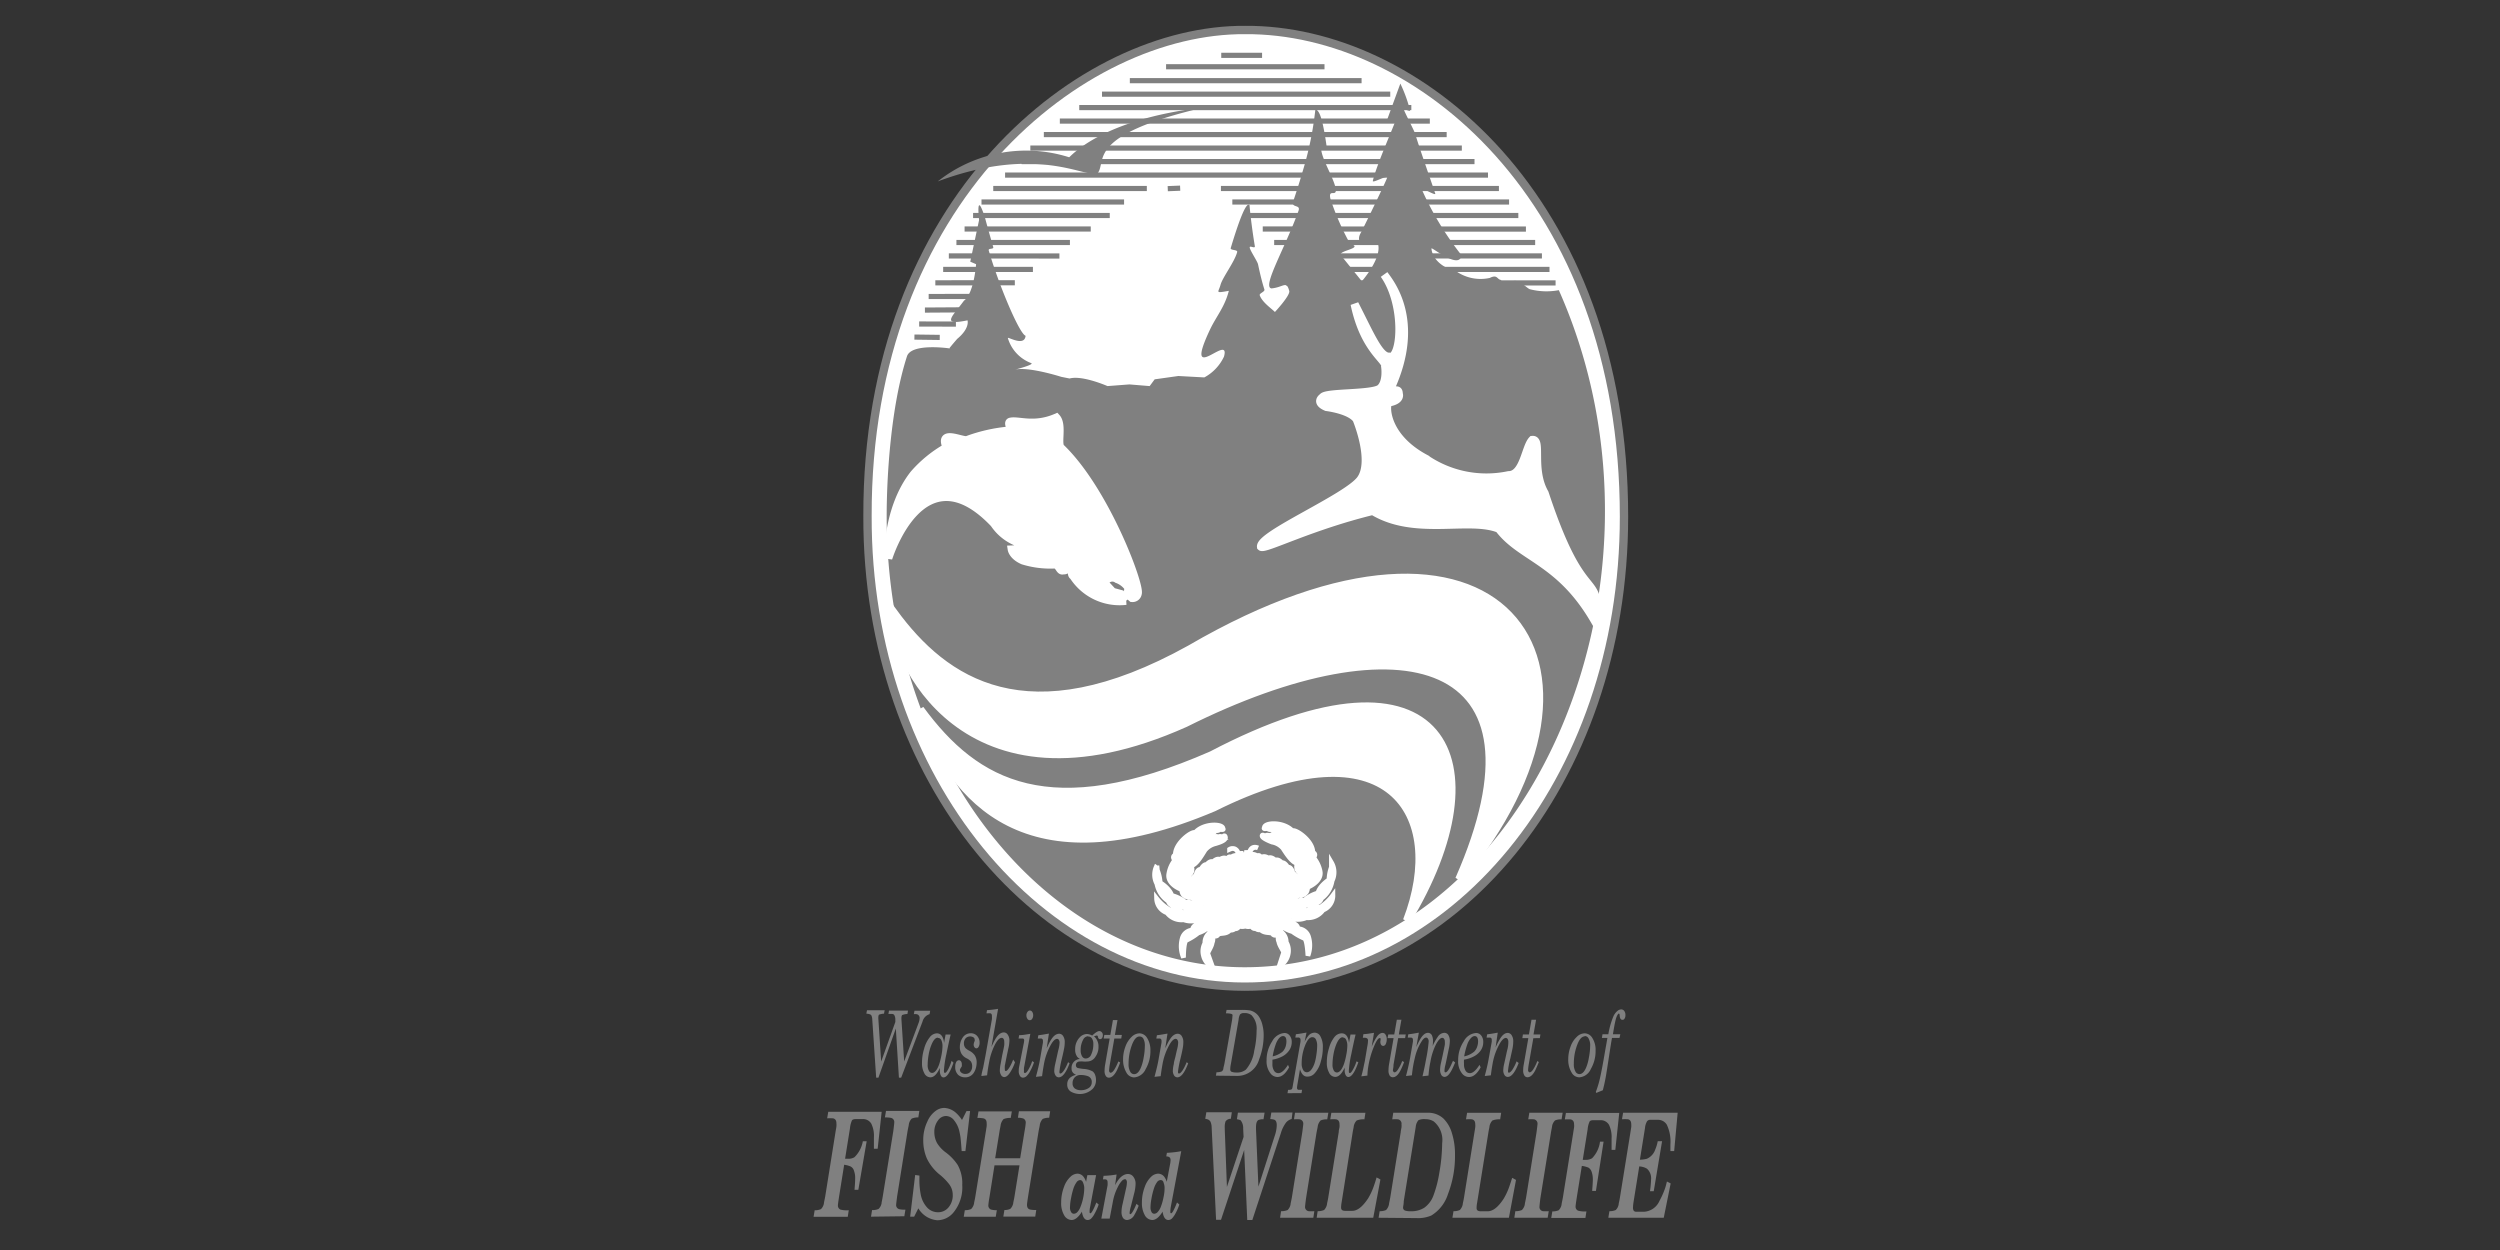 <svg xmlns="http://www.w3.org/2000/svg" viewBox="0 0 300 150"><rect x="0" y="0" width="300" height="150" fill="#333333" stroke="none"/><defs><style>.cls-1,.cls-3{fill:none;}.cls-2,.cls-5,.cls-6{fill:#fff;}.cls-2,.cls-3{stroke:gray;}.cls-2,.cls-3,.cls-5{stroke-miterlimit:3.86;}.cls-2,.cls-4,.cls-5,.cls-6{fill-rule:evenodd;}.cls-3{stroke-width:0.62px;}.cls-4{fill:gray;}.cls-5,.cls-6{stroke:#fff;}.cls-5{stroke-width:0.97px;}.cls-6{stroke-miterlimit:3.86;stroke-width:0.57px;}</style></defs><g id="Layer_2" data-name="Layer 2"><g id="Layer_1-2" data-name="Layer 1"><rect class="cls-1" width="300" height="150"/><path class="cls-2" d="M104.1,61.93C104,23.84,129.91,3.46,149.42,3.6,170,3.46,194.88,23.73,194.88,62c0,32-20.68,56.4-45.54,56.4C125,118.36,104,93.63,104.1,61.93Z"/><line class="cls-3" x1="129.51" y1="12.91" x2="169.36" y2="12.91"/><line class="cls-3" x1="127.18" y1="14.53" x2="171.58" y2="14.53"/><line class="cls-3" x1="125.26" y1="16.15" x2="173.6" y2="16.15"/><line class="cls-3" x1="123.64" y1="17.77" x2="175.42" y2="17.77"/><line class="cls-3" x1="122.59" y1="19.39" x2="176.94" y2="19.39"/><line class="cls-3" x1="120.61" y1="21.01" x2="178.56" y2="21.01"/><line class="cls-3" x1="119.19" y1="22.62" x2="137.62" y2="22.62"/><line class="cls-3" x1="116.77" y1="25.86" x2="133.17" y2="25.86"/><line class="cls-3" x1="115.75" y1="27.48" x2="130.89" y2="27.48"/><line class="cls-3" x1="114.77" y1="29.1" x2="128.39" y2="29.1"/><line class="cls-3" x1="152.9" y1="29.1" x2="184.22" y2="29.1"/><line class="cls-3" x1="113.86" y1="30.71" x2="127.13" y2="30.72"/><line class="cls-3" x1="154.04" y1="30.71" x2="185.03" y2="30.71"/><line class="cls-3" x1="153.63" y1="32.33" x2="185.94" y2="32.33"/><line class="cls-3" x1="113.18" y1="32.33" x2="123.95" y2="32.33"/><line class="cls-3" x1="111.44" y1="35.58" x2="120.3" y2="35.57"/><line class="cls-3" x1="110.99" y1="37.21" x2="120.28" y2="37.15"/><line class="cls-3" x1="110.3" y1="38.88" x2="114.71" y2="38.89"/><line class="cls-3" x1="109.73" y1="40.45" x2="112.77" y2="40.49"/><line class="cls-3" x1="117.78" y1="24.24" x2="134.89" y2="24.24"/><line class="cls-3" x1="112.24" y1="33.94" x2="121.78" y2="33.93"/><line class="cls-3" x1="151.53" y1="27.48" x2="183.11" y2="27.49"/><line class="cls-3" x1="146.51" y1="22.62" x2="179.87" y2="22.62"/><line class="cls-3" x1="147.88" y1="24.24" x2="181.09" y2="24.24"/><line class="cls-3" x1="149.71" y1="25.86" x2="182.2" y2="25.86"/><line class="cls-3" x1="154.36" y1="33.95" x2="186.67" y2="33.95"/><line class="cls-3" x1="132.24" y1="11.3" x2="166.83" y2="11.3"/><line class="cls-3" x1="135.58" y1="9.68" x2="163.39" y2="9.68"/><line class="cls-3" x1="139.93" y1="8.01" x2="158.94" y2="8.01"/><line class="cls-3" x1="146.55" y1="6.64" x2="151.45" y2="6.64"/><line class="cls-3" x1="140.13" y1="22.64" x2="141.62" y2="22.58"/><path class="cls-4" d="M132.9,46.33l2.63-.2,2.43.2.6-.81,2.84-.4,3.12.17a5.47,5.47,0,0,0,2.36-2.5c.83-3-5,3.81-1.68-3.24.77-1.62,1.77-2.71,2.26-4.65-1.72.3-1.25.21-1-.71s1.68-2.74,2-3.94c.09-.32-.87-.18-.77-.49.9-3,1.84-5.62,2.25-5.15.12,1.34.34,3.12.64,4.93.06.37-.68-.17-.61.2s.95,1.67,1,2c.23,1.09.48,2.13.76,3,.08.28-.65.45-.56.7.3.85,1.46,1.62,1.82,2,0,0,1.87-2,1.72-2.53-.34-1.28-.67-.44-2.13-.3-1.17-.16,1.64-4.85,3.24-9.31.3-.83-.93-.27-.62-1.18.4-1.18.79-2.41,1.15-3.66a39.66,39.66,0,0,0,1.49-7.29c.58-.08,1,1.87,1.36,4.44.13.86-.79-.54-.65.41.19,1.29,1.48,3.33,1.72,4.55s-.94-.06-.61,1.32A31.53,31.53,0,0,0,162,29.24c1.91.6-1.89.83-1,1.51l2.42,3s2.5-2.84,1.92-4.55c-3.07.64-2.12-1.12-2.12-1.12.41-.73,3.15-6.41,3.24-6.77s-1.8.73-1.72.4c.44-1.94,2.68-6.92,2.73-7.28l-1-.1,1.57-4.3a16.79,16.79,0,0,1,1.16,3.19c.08.27-.8-.29-.71,0s1.23,2.5,1.32,2.8c.6,2,1.72,5.1,2.42,7.21.11.34-1.73-.83-1.62-.51a36.75,36.75,0,0,0,4.76,7.89c-.17,1.84-3.58-1-3.59-.8s.16,2,3,2.77a5.11,5.11,0,0,0,4,.77c.9-.45.85.15,1.29.23.62.73.89.16,1.33.24.81-.52,1.82.83,2.23.9a8,8,0,0,0,3.43.1c16,36-4.55,81.21-37.66,81.25-23.74,0-43-24.22-43-54.11,0-4.66.48-13.1,2.42-19.15.46-1.7,5.13-1,5.13-1s-.46.45.91-1.14c1.57-1.3,1.24-2.23,1.24-2.23-3.24.67-1.83-.44-.43-2.35,1.23-.92,1.46-4.39,1.46-4.39l-.7-.3,1.06-5s-.43-3.76.7-.31c0,0,.4,1.52,1,3.56.08.31-.63.09-.54.41,1.18,4.07,3.67,10,4.42,10.23-.12,1.35-2.13.09-2.13.27a4.6,4.6,0,0,0,2.77,3c.58.16-1.92.8-1.92.8,1.62-.4,5.56.86,5.56.86l1,.2C129.87,45,132.9,46.33,132.9,46.33Z"/><path class="cls-5" d="M175.1,105.54c11.93-27.11-7-31.7-32.89-18.76-26.7,11.94-35.25-8.24-35-13.3,6.07,8.3,16,15.32,35.64,4.4C180,56.24,196.74,79.44,175.1,105.54Z"/><path class="cls-5" d="M168.83,110.49c4.95-12.84-2.15-24.11-23.19-13.6-22.45,9.51-31.19-.85-35.23-11.77,6.67,9.1,15.61,14,35,5.5C173.56,75.86,180.36,91.48,168.83,110.49Z"/><path class="cls-5" d="M135.84,71.76c-.75-.62-.38-1.16-.38-1.16a2.79,2.79,0,0,0-1.4-1.11,1,1,0,0,0-1-.09l-.54-.62c-.81-.46-.62.37-.62.37l.88,1.07.74.8,1,.27.6.81a6.6,6.6,0,0,1-6.33-3c-.39-.1,0-1.74,0-1.74s-.69,1.21-1.17,1.07c-.5.21-.46-.71-1.12-.69a11.1,11.1,0,0,1-3.73-.48c-1.24-.53-1.36-1.32-1.36-1.32a13,13,0,0,0,2.15-.25c.9-.29-2.34,0-4.26-2.86C110.65,53.72,106.59,67,106.59,67s-.19-5.91,3.06-10.08a15,15,0,0,1,3.95-3.23c-1-2.25,1.91-.67,2.47-.89a19.42,19.42,0,0,1,5-1.13c.47-.07-.3-1,.22-1.07.93-.2,2.82.66,5.47-.49.82.89,0,3.29.59,3.67,5.31,5.15,9.51,16.44,9.18,17.44A.63.63,0,0,1,135.84,71.76Z"/><path class="cls-5" d="M151.32,65.61c-.2-1.42,10.3-5.86,11.94-8.06s-.47-7.24-.47-7.24c-.81-1.14-3.61-1.47-3.61-1.47-1.38-.58-.46-1.17-.46-1.17.36-.62,6.06-.31,6.92-1.08s.58-2.6.58-2.6c.24-.77-2.5-1.9-3.67-7.5,1.93,3.78,3,6.37,4.14,6.31,1.5.5,2-6.19-.6-9.86.73,1,4.51,5.55.76,13.72.33.54,1-.22,1,.6,0,0,.36.78-1.25,1.05-.37.34-.43,4.1,4.44,6.71a12.93,12.93,0,0,0,10,2c1.81,0,2-3.36,2.84-4.23,1.2-.12-.18,3.49,1.48,6.39,4,12.11,5.87,10,6.28,13.27l-.3,2c-4.16-7.17-8.8-7.47-11.47-11-3.6-1.45-10.09.94-15.14-2.14C157.12,63.18,151.74,66,151.32,65.61Z"/><path class="cls-6" d="M149.21,102.59H149l-.08-.42-.06.42-.21.08s-.13-1.19-1.1-.75a.67.67,0,0,1,1,.75,1,1,0,0,0-.8.19c-.42-.17-.45.28-.45.28-.36-.41-.91,0-.91,0-.38-.2-.83.29-.83.29-.35-.2-.76.33-.76.33-.35-.1-.69.57-.69.57-.49-.09-.61.81-.61.81-.28-.16-.51.89-.51.89l-.29-.7c-.08-.45.3-.49.33-.88a.77.77,0,0,0-.11-.55c.59-.12,1.13-1,1.67-1.88a2.33,2.33,0,0,1,1.28-.79c.21-.07,1.25-.34,1.18-.75s-.35,0-.35,0a.41.41,0,0,0-.56,0c-.08-.24-.49,0-.49,0a.63.63,0,0,0-.66.11c-.21-.13-.42.15-.42.15v-.35c.21.24.41-.22.41-.22.11.18.41-.25.41-.25.32.14.49-.32.49-.32.21.2.52-.08.52-.08.56.1.35-.08.35-.08.06-.59-2.28-.72-3.34.48-.32-.24-2.39,1.23-2.37,2.66-.48.25-.05.63-.05.63a3.57,3.57,0,0,0-.74,1.72c-.16,1.23,1.56,1.82,1.56,1.82s0,.6.37.73c.1.17.66.2.66.2l.42.13c.15.31,1.14.82,1.14.82a9.88,9.88,0,0,0-1.58-.32c-.21-.1-.21-.1-.52,0a4.27,4.27,0,0,0-1.69-.85s-.16-.76-1.39-1.54a4.73,4.73,0,0,0-.34-1.5l-.05-.55a2.29,2.29,0,0,0,0,2.19,3.2,3.2,0,0,0,1.36,2.07s.12.84,1.93.74c.22.45.81.23.81.23a5.66,5.66,0,0,0,2.83.23l.42.27a13.38,13.38,0,0,0-2.16.18,4.62,4.62,0,0,0-1.78-.15,4.49,4.49,0,0,0-1.89-.45,5.67,5.67,0,0,1-1.56-1.37,1.87,1.87,0,0,0,1.25,1.72,2.17,2.17,0,0,0,2,.84,2.53,2.53,0,0,0,1.75,0c.25.45,2.47-.11,2.47-.11l.32-.08.35,0,.77.13a.33.33,0,0,1-.25.21,18.86,18.86,0,0,0-2.43.29c-2.06-.14-1.91.8-1.91.8a1.34,1.34,0,0,0-1.24,1,3.52,3.52,0,0,0,.15,2.3s0-1.78.31-2.06a7,7,0,0,0,1.45-.9,3.14,3.14,0,0,0,1.11-.58c-.07.39,1-.22,1.74-.17a1.56,1.56,0,0,0-.76.33s-.25,0-.28.18a1.47,1.47,0,0,0-1,1.48,2,2,0,0,0-.18,1.47,2,2,0,0,0,1.1,1.38l-.55-1.53c-.18-.1.44-.84.5-1.4.17-.35,0-.59.23-.84a.31.31,0,0,0,.45-.08c.21-.32,1,0,1.46-.59a.6.6,0,0,0,.59-.18c.28.13.52-.29.52-.29a1.15,1.15,0,0,0,.73,0,1,1,0,0,0,.71,0s.25.41.53.27a.6.6,0,0,0,.59.16c.5.52,1.26.23,1.48.54a.31.31,0,0,0,.45.06c.29.24.08.49.26.83.08.56.72,1.28.55,1.39l-.5,1.54a2,2,0,0,0,1.06-1.41,2,2,0,0,0-.23-1.46,1.48,1.48,0,0,0-1.08-1.45c0-.21-.28-.17-.28-.17a1.55,1.55,0,0,0-.77-.3c.76-.08,1.82.49,1.74.11a3.24,3.24,0,0,0,1.13.54,7.08,7.08,0,0,0,1.48.84c.32.28.39,2.06.39,2.06a3.52,3.52,0,0,0,.06-2.31,1.34,1.34,0,0,0-1.27-.92s.12-.94-1.93-.73a17.7,17.7,0,0,0-2.45-.2.27.27,0,0,1-.25-.21l.77-.15.35,0,.31.06s2.24.48,2.48,0a2.53,2.53,0,0,0,1.74-.1,2.2,2.2,0,0,0,2-.91,1.88,1.88,0,0,0,1.19-1.77,5.81,5.81,0,0,1-1.51,1.43,4.5,4.5,0,0,0-1.88.52,4.55,4.55,0,0,0-1.78.2,13.83,13.83,0,0,0-2.16-.1l.41-.28a5.59,5.59,0,0,0,2.82-.33s.6.2.8-.26c1.82,0,1.91-.8,1.91-.8a3.28,3.28,0,0,0,1.29-2.12,2.32,2.32,0,0,0-.08-2.2l0,.56a4.65,4.65,0,0,0-.29,1.51c-1.21.82-1.33,1.59-1.33,1.59a4.19,4.19,0,0,0-1.66.9c-.32-.1-.32-.1-.53,0a10.41,10.41,0,0,0-1.56.38s1-.54,1.1-.86l.42-.14s.56,0,.66-.23c.34-.14.33-.73.33-.73s1.7-.66,1.51-1.88a3.7,3.7,0,0,0-.8-1.7s.41-.39-.08-.62c0-1.43-2.14-2.83-2.45-2.58-1.11-1.16-3.44-1-3.36-.36,0,0-.21.18.35.07,0,0,.32.27.52.06,0,0,.19.45.5.3,0,0,.32.42.42.24,0,0,.22.45.42.2v.35s-.22-.28-.42-.13a.64.64,0,0,0-.67-.1s-.42-.27-.49,0a.4.4,0,0,0-.55,0s-.39-.27-.35,0,1,.65,1.2.72a2.25,2.25,0,0,1,1.3.74c.58.9,1.15,1.73,1.74,1.82a.79.79,0,0,0-.09.56c0,.38.42.41.36.87l-.26.7s-.27-1-.54-.86c0,0-.16-.91-.64-.8,0,0-.37-.65-.71-.54,0,0-.43-.52-.78-.3,0,0-.46-.48-.84-.27,0,0-.56-.41-.9,0,0,0-.05-.45-.46-.27a1,1,0,0,0-.81-.16.67.67,0,0,1,.93-.79c-1-.4-1.07.79-1.07.79l-.21-.07-.08-.41-.06.42Z"/><path class="cls-4" d="M128.29,18.87a17.06,17.06,0,0,0-15.76,2.9c12.21-4.55,17.91-.22,19.2-1,1.11-1.45-1.55-4.55,12.76-7.88C131.84,14.34,128.33,19,128.29,18.87Z"/><path class="cls-4" d="M145.91,129.08l.07-.41a1.5,1.5,0,0,0,.63-.1.49.49,0,0,0,.19-.3c0-.15.09-.4.15-.74l.84-4.8a5.15,5.15,0,0,0,.1-.76.42.42,0,0,0,0-.22.34.34,0,0,0-.2-.1,2.82,2.82,0,0,0-.58-.05l.08-.41H149a6,6,0,0,1,1,.06,1.78,1.78,0,0,1,1.16.89,3.23,3.23,0,0,1,.35.94,4.53,4.53,0,0,1,.13,1.1,8,8,0,0,1-.54,2.93,2.72,2.72,0,0,1-2.64,2Zm2.72-6.7-.93,5.33a3.15,3.15,0,0,0-.07.61.3.3,0,0,0,.17.3,1.71,1.71,0,0,0,.61.08,1.61,1.61,0,0,0,1.1-.35,4.4,4.4,0,0,0,1-2.28,10.73,10.73,0,0,0,.28-2.4,2.34,2.34,0,0,0-.61-1.85,1.32,1.32,0,0,0-.88-.25.61.61,0,0,0-.5.17A1.63,1.63,0,0,0,148.63,122.38Z"/><path class="cls-4" d="M154.69,128.08c-.42.77-.89,1.16-1.4,1.16a1.06,1.06,0,0,1-.83-.43,2.33,2.33,0,0,1-.47-1.56,4.08,4.08,0,0,1,.67-2.29,1.84,1.84,0,0,1,1.46-1,.76.76,0,0,1,.65.32,1.17,1.17,0,0,1,.24.74,1.76,1.76,0,0,1-.29,1,2.28,2.28,0,0,1-.82.74,3.92,3.92,0,0,1-1.21.4c0,.2,0,.37,0,.5a1.47,1.47,0,0,0,.2.83.6.6,0,0,0,.51.29c.35,0,.74-.33,1.16-1Zm-2-1.31a2.81,2.81,0,0,0,1.23-.58,1.63,1.63,0,0,0,.37-.65,2.23,2.23,0,0,0,.08-.56c0-.43-.13-.65-.41-.65s-.57.28-.81.82A8,8,0,0,0,152.72,126.77Z"/><path class="cls-4" d="M156,128.31l-.3,1.77a3.44,3.44,0,0,0-.06.45c0,.15.07.24.21.25h.4l-.07.4H154.5l.07-.4h.11a.52.52,0,0,0,.3-.06c.07,0,.11-.16.14-.34l.94-5.38a.94.94,0,0,0,0-.22.25.25,0,0,0-.27-.28l-.35,0,.07-.39.45-.06.82-.14-.23,1.14a3.5,3.5,0,0,1,.41-.7,1,1,0,0,1,.78-.43.78.78,0,0,1,.68.39,2.53,2.53,0,0,1,.32,1.39,5.81,5.81,0,0,1-.24,1.67,3.24,3.24,0,0,1-.77,1.46,1.09,1.09,0,0,1-.79.36C156.49,129.23,156.19,128.92,156,128.31Zm1.48-3.85c-.32,0-.61.34-.87,1a5.8,5.8,0,0,0-.41,2.13,1.52,1.52,0,0,0,.18.81.51.51,0,0,0,.44.27c.35,0,.65-.35.9-1a5.35,5.35,0,0,0,.23-1,7.38,7.38,0,0,0,.11-1.16,1.63,1.63,0,0,0-.17-.81A.47.47,0,0,0,157.52,124.46Z"/><path class="cls-4" d="M163,127.47q-.61,1.77-1.2,1.77c-.16,0-.28-.11-.36-.32a1.24,1.24,0,0,1-.08-.47c0-.08,0-.19,0-.33q-.51,1.11-1.14,1.11a.85.85,0,0,1-.74-.53,2.37,2.37,0,0,1-.26-1.2,5.75,5.75,0,0,1,.26-1.72,3.75,3.75,0,0,1,.65-1.33A1.13,1.13,0,0,1,161,124c.49,0,.79.38.88,1.14l.18-1h.61q-.22.92-.51,2.34a13,13,0,0,0-.3,2c0,.18,0,.28.12.28s.23-.15.4-.46a4.8,4.8,0,0,0,.4-.94Zm-1.88-3c-.28,0-.54.3-.78.89a5.79,5.79,0,0,0-.32,1.14,7.08,7.08,0,0,0-.12,1.23,1.4,1.4,0,0,0,.16.74.44.44,0,0,0,.36.23c.32,0,.6-.33.85-1a7.34,7.34,0,0,0,.26-1,6.64,6.64,0,0,0,.15-1.21,1.68,1.68,0,0,0-.16-.76A.45.45,0,0,0,161.15,124.5Z"/><path class="cls-4" d="M164.09,129.07l-.73.09c.11-.39.22-.84.32-1.37l.1-.46.3-1.79a3.72,3.72,0,0,0,.08-.66.3.3,0,0,0-.12-.28.6.6,0,0,0-.3-.07h-.2l.07-.43a5.22,5.22,0,0,0,.74-.08l.53-.08-.28,1.68a7.21,7.21,0,0,1,.55-1.1c.24-.38.5-.57.76-.57a.4.4,0,0,1,.36.22,1,1,0,0,1,.14.55,1.34,1.34,0,0,1-.13.58.35.35,0,0,1-.3.21.31.31,0,0,1-.25-.14.71.71,0,0,1-.06-.55.58.58,0,0,0,0-.14c0-.07,0-.11-.1-.11-.23,0-.53.53-.91,1.57a10.88,10.88,0,0,0-.49,2A7.35,7.35,0,0,0,164.09,129.07Z"/><path class="cls-4" d="M168.49,127.45a8.74,8.74,0,0,1-.43,1c-.28.55-.59.82-.92.82a.45.45,0,0,1-.36-.17,1.1,1.1,0,0,1-.16-.67,4.37,4.37,0,0,1,.06-.68l.55-3.17h-.72l.08-.44h.72l.31-1.77h.55l-.31,1.77h.83l-.08.44h-.83l-.56,3.2c0,.34-.07.55-.07.63a.27.27,0,0,0,.08.21.15.15,0,0,0,.11.06c.13,0,.28-.12.43-.36a5.34,5.34,0,0,0,.5-1Z"/><path class="cls-4" d="M174.62,127.49c-.15.37-.29.67-.41.91-.29.55-.58.83-.87.83a.47.47,0,0,1-.42-.32,1.14,1.14,0,0,1-.11-.49,3.74,3.74,0,0,1,.1-.83l.22-1,.25-1.22a2.56,2.56,0,0,0,0-.39.52.52,0,0,0-.09-.31.25.25,0,0,0-.22-.13q-.32,0-.75.78a7.55,7.55,0,0,0-.67,2.09,12.47,12.47,0,0,0-.23,1.66l-.72.08c.14-.57.28-1.22.42-2a18.22,18.22,0,0,0,.32-2.15.55.55,0,0,0-.13-.41.22.22,0,0,0-.18-.08c-.14,0-.29.11-.46.34a6.07,6.07,0,0,0-.89,2.11,13.89,13.89,0,0,0-.35,2.08l-.71.08c.21-.79.37-1.49.48-2.11l.35-2a1.11,1.11,0,0,0,0-.23c0-.18-.09-.27-.28-.27l-.34,0,.06-.39.46-.06.81-.14-.31,1.74a8.64,8.64,0,0,1,.5-1q.44-.72.9-.72a.53.53,0,0,1,.51.38,1.57,1.57,0,0,1,.1.6,4,4,0,0,1-.05.61,6.32,6.32,0,0,1,.61-1.09,1,1,0,0,1,.79-.5.55.55,0,0,1,.53.34,1.35,1.35,0,0,1,.14.65,4.75,4.75,0,0,1-.14,1c-.24,1.16-.37,1.79-.4,1.89a3.05,3.05,0,0,0-.1.64c0,.14,0,.22.13.22s.33-.22.55-.65c.09-.18.2-.42.34-.73Z"/><path class="cls-4" d="M177.68,128.08c-.42.77-.89,1.16-1.4,1.16a1.06,1.06,0,0,1-.84-.43,2.32,2.32,0,0,1-.46-1.56,4,4,0,0,1,.67-2.29,1.83,1.83,0,0,1,1.46-1,.77.77,0,0,1,.65.32,1.23,1.23,0,0,1,.23.74,1.75,1.75,0,0,1-.28,1,2.23,2.23,0,0,1-.83.74,3.77,3.77,0,0,1-1.2.4,3.41,3.41,0,0,0,0,.5,1.48,1.48,0,0,0,.19.83.6.6,0,0,0,.51.29c.36,0,.74-.33,1.16-1Zm-2-1.31a2.75,2.75,0,0,0,1.23-.58,1.52,1.52,0,0,0,.37-.65,1.87,1.87,0,0,0,.09-.56c0-.43-.14-.65-.41-.65s-.57.28-.82.82A8.72,8.72,0,0,0,175.7,126.77Z"/><path class="cls-4" d="M182.24,127.56c-.42,1.11-.86,1.67-1.31,1.67a.45.45,0,0,1-.4-.25,1,1,0,0,1-.14-.51,3.9,3.9,0,0,1,.12-.85c.05-.23.13-.57.22-1s.15-.67.18-.78A3.45,3.45,0,0,0,181,125a.62.62,0,0,0-.08-.31.26.26,0,0,0-.21-.14c-.22,0-.45.21-.71.63a7.31,7.31,0,0,0-.88,2.42c-.07.39-.15.87-.22,1.44l-.73.08c.21-.78.37-1.48.48-2.11l.36-2c0-.09,0-.17,0-.23a.24.24,0,0,0-.27-.27l-.35,0,.07-.39.46-.06.81-.14-.26,1.78a7.78,7.78,0,0,1,.51-1c.29-.5.61-.75.95-.75a.57.57,0,0,1,.48.3,1.27,1.27,0,0,1,.18.69,4.71,4.71,0,0,1-.09.89c-.07.33-.16.71-.25,1.14a10,10,0,0,0-.29,1.52c0,.15,0,.23.12.23s.35-.21.57-.63a4.91,4.91,0,0,0,.34-.73Z"/><path class="cls-4" d="M184.66,127.45c-.16.4-.3.72-.43,1-.29.55-.6.82-.93.82a.44.44,0,0,1-.35-.17,1.1,1.1,0,0,1-.17-.67,3.49,3.49,0,0,1,.07-.68l.55-3.17h-.72l.07-.44h.72l.31-1.77h.55l-.31,1.77h.83l-.07.44H184l-.56,3.2a5.77,5.77,0,0,0-.07.63.24.24,0,0,0,.08.21.14.14,0,0,0,.1.06c.14,0,.28-.12.44-.36a5.4,5.4,0,0,0,.49-1Z"/><path class="cls-4" d="M190.16,124a1.09,1.09,0,0,1,.91.54,2.66,2.66,0,0,1,.4,1.55,4.26,4.26,0,0,1-.57,2.19,1.64,1.64,0,0,1-1.39,1,1.07,1.07,0,0,1-.92-.58,2.92,2.92,0,0,1-.4-1.6,4.31,4.31,0,0,1,.27-1.49,2.88,2.88,0,0,1,.76-1.19A1.35,1.35,0,0,1,190.16,124Zm0,.37q-.54,0-.93,1.11a6.26,6.26,0,0,0-.37,2.17,1.76,1.76,0,0,0,.23,1,.54.54,0,0,0,.45.24c.34,0,.64-.32.88-1a5.54,5.54,0,0,0,.25-1,7.77,7.77,0,0,0,.15-1.38,1.68,1.68,0,0,0-.21-.93A.5.5,0,0,0,190.15,124.33Z"/><path class="cls-4" d="M194.34,124.55h-.9c-.06.31-.16.93-.3,1.84q-.36,2.36-.45,2.85c-.1.56-.22,1.09-.35,1.59l-.79.32-.05-.12a11.63,11.63,0,0,0,.45-1.45c.16-.66.39-1.83.67-3.5.11-.61.2-1.13.27-1.53h-.66l.07-.44H193a9.81,9.81,0,0,1,.58-2.08,1.77,1.77,0,0,1,.53-.73.69.69,0,0,1,.42-.17.45.45,0,0,1,.41.23.77.77,0,0,1,.11.45.69.69,0,0,1-.11.43.26.26,0,0,1-.24.14c-.21,0-.32-.17-.34-.53,0-.15-.05-.22-.11-.22s-.24.23-.36.7-.21,1-.34,1.78h.89Z"/><path class="cls-4" d="M108.14,129.32h-.27l-.37-5.9-2.09,5.9h-.27l-.47-7a1.21,1.21,0,0,0-.1-.46c-.06-.12-.26-.2-.61-.22l.08-.41h2.12l-.08.41a2.07,2.07,0,0,0-.54.1c-.09,0-.14.17-.14.35a.82.82,0,0,0,0,.14l.34,5.16,1.7-4.75,0-.37a1.11,1.11,0,0,0-.1-.41.32.32,0,0,0-.21-.18,2.94,2.94,0,0,0-.52,0l.07-.41h2.28l-.07.41a1.73,1.73,0,0,0-.58.11c-.09,0-.14.18-.14.39v.11l.33,5.09,1.73-4.63a1.66,1.66,0,0,0,.12-.55.45.45,0,0,0-.35-.5,1.29,1.29,0,0,0-.34,0l.08-.41h1.88l-.07.41a1.25,1.25,0,0,0-.85.9Z"/><path class="cls-4" d="M114.42,127.52q-.61,1.77-1.2,1.77c-.16,0-.28-.11-.36-.32a1.34,1.34,0,0,1-.08-.48c0-.08,0-.19,0-.33-.34.75-.72,1.12-1.14,1.12a.84.84,0,0,1-.74-.53,2.4,2.4,0,0,1-.26-1.2,5.75,5.75,0,0,1,.26-1.72,3.67,3.67,0,0,1,.65-1.33,1.13,1.13,0,0,1,.86-.5c.49,0,.79.38.88,1.14l.18-1h.61q-.22.91-.51,2.34a12.87,12.87,0,0,0-.3,2q0,.27.12.27c.1,0,.23-.15.4-.45a5.65,5.65,0,0,0,.4-1Zm-1.88-3c-.28,0-.55.3-.78.89a5.42,5.42,0,0,0-.32,1.14,7.08,7.08,0,0,0-.12,1.23,1.34,1.34,0,0,0,.16.73.43.43,0,0,0,.36.24c.31,0,.6-.33.85-1a9.46,9.46,0,0,0,.26-1,6.64,6.64,0,0,0,.15-1.21,1.65,1.65,0,0,0-.16-.76A.44.44,0,0,0,112.54,124.55Z"/><path class="cls-4" d="M115.07,127.23a.3.3,0,0,1,.25.13.62.62,0,0,1,.1.37,1.8,1.8,0,0,1,0,.22s-.07.12-.17.28a.32.32,0,0,0-.06.18.39.39,0,0,0,.13.27.71.71,0,0,0,.52.19.75.75,0,0,0,.58-.23,1,1,0,0,0,.24-.7,1,1,0,0,0-.16-.57,1.62,1.62,0,0,0-.54-.39,1.44,1.44,0,0,1-.62-.6,1.66,1.66,0,0,1-.16-.73,2.1,2.1,0,0,1,.12-.7,2,2,0,0,1,.32-.57,1.14,1.14,0,0,1,.87-.39,1,1,0,0,1,.78.34,1.16,1.16,0,0,1,.28.79.89.89,0,0,1-.13.52.3.3,0,0,1-.25.16.28.28,0,0,1-.23-.13.52.52,0,0,1-.1-.33,1.1,1.1,0,0,1,.12-.41.33.33,0,0,0,0-.17.33.33,0,0,0-.15-.28.77.77,0,0,0-.9.08.9.9,0,0,0-.24.65.83.83,0,0,0,.21.58,2.26,2.26,0,0,0,.48.32,1.81,1.81,0,0,1,.59.5,1.56,1.56,0,0,1,.25.9,2.5,2.5,0,0,1-.11.71,1.91,1.91,0,0,1-.29.59,1.18,1.18,0,0,1-1,.47A1.21,1.21,0,0,1,115,129a1.25,1.25,0,0,1-.37-1,1.08,1.08,0,0,1,.13-.58A.37.37,0,0,1,115.07,127.23Z"/><path class="cls-4" d="M121.8,127.47a5.22,5.22,0,0,1-.45,1c-.29.52-.57.78-.85.78a.46.46,0,0,1-.39-.28,1,1,0,0,1-.13-.51,4.36,4.36,0,0,1,.1-.81l.18-1c.15-.7.24-1.11.25-1.24a2.67,2.67,0,0,0,0-.4.58.58,0,0,0-.09-.35.26.26,0,0,0-.21-.12c-.25,0-.52.26-.8.78a7.61,7.61,0,0,0-.71,2.12c-.09.45-.18,1-.25,1.6l-.68.08q0-.22.21-1l.16-.84.14-.73.75-4.25a2.75,2.75,0,0,0,0-.38c0-.19-.06-.29-.18-.32a1.44,1.44,0,0,0-.35,0h-.12l.06-.38a12.35,12.35,0,0,0,1.33-.16l-.8,4.58a9,9,0,0,1,.5-1c.31-.5.64-.75,1-.75a.56.56,0,0,1,.47.29,1.18,1.18,0,0,1,.19.68,4.37,4.37,0,0,1-.14,1c-.08.39-.16.76-.23,1.11s-.15.78-.18.9a2.58,2.58,0,0,0,0,.43c0,.14,0,.22.14.22s.52-.46.86-1.37Z"/><path class="cls-4" d="M124.08,127.48a6.61,6.61,0,0,1-.43,1,2.47,2.47,0,0,1-.45.64.66.66,0,0,1-.44.2.43.43,0,0,1-.38-.24,1,1,0,0,1-.13-.57,2.67,2.67,0,0,1,.06-.56l.54-2.74a2,2,0,0,0,.05-.36.22.22,0,0,0-.14-.23l-.2,0-.33,0,.07-.4c.47,0,.92-.1,1.34-.16l-.76,4.07a2.09,2.09,0,0,0,0,.38.35.35,0,0,0,0,.18.12.12,0,0,0,.11.07q.23,0,.57-.69a5.47,5.47,0,0,0,.31-.74Zm-.49-6.22a.35.35,0,0,1,.28.17.69.69,0,0,1,.11.4.75.75,0,0,1-.12.43.33.33,0,0,1-.57,0,.69.69,0,0,1-.12-.41.64.64,0,0,1,.13-.42A.35.35,0,0,1,123.59,121.26Z"/><path class="cls-4" d="M128.35,127.6c-.42,1.12-.85,1.68-1.3,1.68a.46.46,0,0,1-.4-.25,1,1,0,0,1-.14-.51,3.82,3.82,0,0,1,.12-.85c.05-.24.13-.58.22-1s.15-.67.18-.78a3.53,3.53,0,0,0,.12-.78.59.59,0,0,0-.08-.31.26.26,0,0,0-.22-.14c-.21,0-.45.21-.7.63a7.31,7.31,0,0,0-.88,2.42c-.07.39-.15.86-.22,1.43l-.74.08c.21-.77.38-1.47.49-2.1l.35-2a1.2,1.2,0,0,0,0-.23.24.24,0,0,0-.27-.27l-.35,0,.07-.39.46-.06.81-.14-.27,1.77c.2-.44.37-.79.51-1q.45-.75,1-.75a.57.57,0,0,1,.48.3,1.27,1.27,0,0,1,.18.69,4.11,4.11,0,0,1-.1.89c-.06.33-.15.71-.25,1.13a11.93,11.93,0,0,0-.29,1.53c0,.15,0,.23.13.23s.34-.21.57-.63a7,7,0,0,0,.34-.73Z"/><path class="cls-4" d="M131.28,124.35a1.61,1.61,0,0,1,.54,1.27,2,2,0,0,1-.36,1.18,1.16,1.16,0,0,1-1,.58,3.1,3.1,0,0,1-.49,0,2,2,0,0,0-.4,0,.48.48,0,0,0-.35.14.44.44,0,0,0-.11.3.33.33,0,0,0,.22.34,5.91,5.91,0,0,0,.69.11,2.53,2.53,0,0,1,1.1.3.92.92,0,0,1,.31.47,1.61,1.61,0,0,1,.09.54,1.51,1.51,0,0,1-.37,1.05,2.2,2.2,0,0,1-2.62.38.94.94,0,0,1-.46-.86,1,1,0,0,1,.41-.88,1.82,1.82,0,0,1,.64-.29,1.52,1.52,0,0,1-.31-.2.7.7,0,0,1-.22-.56,1.05,1.05,0,0,1,1-1.14,1.28,1.28,0,0,1-.32-.26,1.43,1.43,0,0,1-.25-.91,2,2,0,0,1,.53-1.41,1.22,1.22,0,0,1,.89-.42,1.37,1.37,0,0,1,.62.19c.38-.36.67-.54.85-.54a.39.39,0,0,1,.23.07.49.49,0,0,1,.2.43.56.56,0,0,1-.1.35.29.29,0,0,1-.23.12.26.26,0,0,1-.24-.2c0-.11-.05-.16-.05-.17a.12.12,0,0,0-.12-.07Zm-.72,0a.69.69,0,0,0-.58.41,2.53,2.53,0,0,0-.3,1.24,1.38,1.38,0,0,0,.19.79.49.49,0,0,0,.44.23.72.72,0,0,0,.63-.47,2.88,2.88,0,0,0,.26-1.23,1.21,1.21,0,0,0-.19-.74A.53.53,0,0,0,130.56,124.38ZM129.7,129a.94.94,0,0,0-.73.28,1,1,0,0,0-.26.72.74.74,0,0,0,.27.62,1.15,1.15,0,0,0,.71.2,1.57,1.57,0,0,0,1.05-.33.81.81,0,0,0,.27-.64.7.7,0,0,0-.44-.7A2.49,2.49,0,0,0,129.7,129Z"/><path class="cls-4" d="M134.42,127.5a8.94,8.94,0,0,1-.42,1c-.29.54-.6.82-.93.82a.43.43,0,0,1-.35-.17,1.05,1.05,0,0,1-.17-.67,4.37,4.37,0,0,1,.06-.68l.55-3.18h-.72l.08-.43h.72l.31-1.78h.55l-.31,1.78h.83l-.07.43h-.83l-.56,3.21a6,6,0,0,0-.07.62.29.29,0,0,0,.07.22.17.17,0,0,0,.11.06c.13,0,.28-.12.44-.36a5.88,5.88,0,0,0,.49-1Z"/><path class="cls-4" d="M136.73,124a1.1,1.1,0,0,1,.92.55,2.74,2.74,0,0,1,.4,1.55,4.26,4.26,0,0,1-.57,2.19,1.65,1.65,0,0,1-1.39,1,1.08,1.08,0,0,1-.92-.58,3,3,0,0,1-.4-1.6,4.26,4.26,0,0,1,.27-1.49,3,3,0,0,1,.76-1.2A1.39,1.39,0,0,1,136.73,124Zm0,.38c-.36,0-.67.37-.93,1.1a6.32,6.32,0,0,0-.37,2.18,1.76,1.76,0,0,0,.23,1,.53.53,0,0,0,.44.24c.35,0,.65-.32.89-1a5.68,5.68,0,0,0,.25-1,7.48,7.48,0,0,0,.14-1.38,1.68,1.68,0,0,0-.2-.92A.51.51,0,0,0,136.73,124.38Z"/><path class="cls-4" d="M142.58,127.6c-.42,1.12-.85,1.68-1.3,1.68a.46.46,0,0,1-.4-.25,1,1,0,0,1-.14-.51,3.82,3.82,0,0,1,.12-.85c0-.24.13-.58.22-1s.15-.67.18-.78a3.53,3.53,0,0,0,.12-.78.59.59,0,0,0-.08-.31.26.26,0,0,0-.22-.14c-.21,0-.45.21-.7.63a7.31,7.31,0,0,0-.88,2.42c-.07.39-.15.86-.22,1.43l-.74.08c.21-.77.38-1.47.49-2.1l.35-2a1.2,1.2,0,0,0,0-.23.24.24,0,0,0-.27-.27l-.35,0,.07-.39.45-.06.82-.14-.27,1.77c.2-.44.37-.79.51-1q.45-.75,1-.75a.57.57,0,0,1,.48.3,1.27,1.27,0,0,1,.18.69,4.11,4.11,0,0,1-.1.89c-.06.33-.15.71-.25,1.13a11.93,11.93,0,0,0-.29,1.53c0,.15,0,.23.13.23s.34-.21.57-.63a7,7,0,0,0,.34-.73Z"/><path class="cls-4" d="M155,134.28a1.36,1.36,0,0,0-.66.41,4,4,0,0,0-.64,1.3l-3.42,10.41h-.61L149.3,138l-2.78,8.38h-.59l-.53-11.07a1.82,1.82,0,0,0-.14-.7.61.61,0,0,0-.38-.3,1.09,1.09,0,0,0-.25-.05l.13-.79h3.06l-.12.79-.13,0a.79.79,0,0,0-.5.3,2.08,2.08,0,0,0-.1.79v.14l.26,6.94,2-6-.05-1a1.47,1.47,0,0,0-.31-1,1.67,1.67,0,0,0-.44-.12l.12-.79h3.2l-.13.79-.18,0a1.34,1.34,0,0,0-.44.1c-.19.12-.28.41-.28.87v.24l.29,6.88,2-6.23a4,4,0,0,0,.2-1.14c0-.37-.1-.6-.31-.67a1.87,1.87,0,0,0-.47-.07l.13-.79h2.54Z"/><path class="cls-4" d="M153.61,146.13l.12-.79a1.81,1.81,0,0,0,.79-.14,1.29,1.29,0,0,0,.35-.69c0-.11.08-.4.16-.85l1.25-7.82c.07-.56.11-.88.11-.94a.52.52,0,0,0-.41-.58,3.79,3.79,0,0,0-.7,0l.12-.79h4l-.13.79a1.9,1.9,0,0,0-.79.13,1.33,1.33,0,0,0-.35.69c0,.11-.08.4-.16.86l-1.25,7.82c-.07.57-.11.88-.11.95a.51.51,0,0,0,.41.57,3.93,3.93,0,0,0,.7,0l-.12.79Z"/><path class="cls-4" d="M164.79,146.13H158l.12-.79a1.74,1.74,0,0,0,.77-.14,1.33,1.33,0,0,0,.35-.69c0-.12.09-.4.16-.86l1.25-7.81c0-.22.06-.41.09-.57a1.78,1.78,0,0,0,0-.36c0-.34-.13-.53-.4-.59a3.76,3.76,0,0,0-.71,0l.13-.78h4.09l-.12.78a2.17,2.17,0,0,0-.93.14,1.33,1.33,0,0,0-.35.7c0,.1-.08.39-.15.85L161,144.25a3.71,3.71,0,0,0-.07.67c0,.25.16.38.47.38h.88c.59,0,1.22-.47,1.91-1.52a8,8,0,0,0,.73-1.63c.08-.22.17-.51.27-.86l.46.25Z"/><path class="cls-4" d="M165.43,146.13l.13-.79a1.7,1.7,0,0,0,.77-.14,1.36,1.36,0,0,0,.35-.69c0-.11.08-.4.16-.86l1.25-7.81c0-.15.06-.35.09-.57a1.78,1.78,0,0,0,0-.36.52.52,0,0,0-.41-.59,3.86,3.86,0,0,0-.7,0l.12-.79h4.13a2.69,2.69,0,0,1,1.92.72,4.1,4.1,0,0,1,1,1.76,8.44,8.44,0,0,1,.36,2.59,12.65,12.65,0,0,1-.84,4.68,4.64,4.64,0,0,1-2,2.58,4,4,0,0,1-1.79.31Zm4.46-10.91-1.44,8.92c0,.38-.08.63-.08.75a.37.37,0,0,0,.24.38,2,2,0,0,0,.67.08,2.88,2.88,0,0,0,1.63-.42A3.11,3.11,0,0,0,172,143.5a14.26,14.26,0,0,0,.72-2.77,21.39,21.39,0,0,0,.34-3.55,2.89,2.89,0,0,0-1-2.6,1.85,1.85,0,0,0-1-.28,1.7,1.7,0,0,0-.84.12A1.39,1.39,0,0,0,169.89,135.22Z"/><path class="cls-4" d="M181.07,146.13h-6.78l.13-.79a1.72,1.72,0,0,0,.76-.14,1.33,1.33,0,0,0,.35-.69c0-.12.09-.4.16-.86l1.25-7.81q.06-.33.09-.57a1.78,1.78,0,0,0,0-.36c0-.34-.13-.53-.4-.59a3.76,3.76,0,0,0-.71,0l.13-.78h4.09l-.12.78a2.17,2.17,0,0,0-.93.14,1.33,1.33,0,0,0-.35.7c0,.1-.08.39-.15.85l-1.33,8.29a3.71,3.71,0,0,0-.07.67c0,.25.16.38.47.38h.88c.59,0,1.23-.47,1.91-1.52a8,8,0,0,0,.73-1.63c.08-.22.17-.51.28-.86l.46.25Z"/><path class="cls-4" d="M181.72,146.13l.12-.79a1.78,1.78,0,0,0,.79-.14,1.29,1.29,0,0,0,.35-.69c0-.11.08-.4.16-.85l1.25-7.82c.07-.56.11-.88.11-.94a.52.52,0,0,0-.41-.58,3.79,3.79,0,0,0-.7,0l.13-.79h4l-.13.79a1.8,1.8,0,0,0-.78.13,1.26,1.26,0,0,0-.36.69c0,.11-.08.4-.15.86l-1.26,7.82c-.07.57-.1.88-.1.95a.5.5,0,0,0,.4.57,4,4,0,0,0,.71,0l-.13.79Z"/><path class="cls-4" d="M191.51,142.91h-.45c.05-.64.08-1.1.08-1.38a2.66,2.66,0,0,0-.14-.9.91.91,0,0,0-.38-.51,2.8,2.8,0,0,0-.8-.21l-.62,3.87c-.08.54-.13.87-.13,1a.51.51,0,0,0,.3.5,3,3,0,0,0,1,.09l-.12.78h-4.1l.13-.78a1.84,1.84,0,0,0,.76-.14,1.29,1.29,0,0,0,.35-.69c0-.12.08-.4.16-.86l1.25-7.83.09-.57a1.7,1.7,0,0,0,0-.35c0-.34-.13-.53-.4-.6a5.29,5.29,0,0,0-.71,0l.13-.78h6.4l-.47,4.43h-.45q0-.9,0-1.35a3.36,3.36,0,0,0-.31-1.65,1.15,1.15,0,0,0-1-.56h-.84q-.37,0-.48.15a2.66,2.66,0,0,0-.24.93l-.59,3.68.36,0a1.33,1.33,0,0,0,.77-.2A3.48,3.48,0,0,0,192,137h.43Z"/><path class="cls-4" d="M199.65,146.13H193l.13-.79a1.68,1.68,0,0,0,.76-.14,1.22,1.22,0,0,0,.35-.69c0-.11.09-.4.16-.86l1.26-7.82c.05-.32.08-.52.09-.57a2.6,2.6,0,0,0,0-.35c0-.34-.13-.54-.4-.6a5.29,5.29,0,0,0-.71,0l.13-.78h6.55l-.42,4.6h-.45c0-.31,0-.58,0-.8a4.74,4.74,0,0,0-.43-2.36,1.22,1.22,0,0,0-1.11-.59h-.84a.46.46,0,0,0-.44.2,2,2,0,0,0-.23.78l-.61,3.8a3.25,3.25,0,0,0,.84-.11,1.85,1.85,0,0,0,1-1.11,4.71,4.71,0,0,0,.3-1h.52l-1,6H198a13.61,13.61,0,0,0,.13-1.43,1.52,1.52,0,0,0-.5-1.27,2,2,0,0,0-.92-.27l-.68,4.24a5,5,0,0,0-.07.7.64.64,0,0,0,.09.38.4.4,0,0,0,.34.12h.91a2.17,2.17,0,0,0,1.84-1.31,9.49,9.49,0,0,0,.69-1.57c.07-.21.13-.46.2-.75l.45.23Z"/><path class="cls-4" d="M103,142.78h-.46c.06-.65.08-1.11.08-1.38a2.43,2.43,0,0,0-.14-.9.84.84,0,0,0-.38-.51,2.94,2.94,0,0,0-.8-.22l-.62,3.88c-.08.54-.13.86-.13,1a.52.52,0,0,0,.3.5,3.07,3.07,0,0,0,1,.08l-.12.79h-4.1l.13-.79a1.68,1.68,0,0,0,.76-.14,1.29,1.29,0,0,0,.35-.68c0-.12.08-.41.16-.86l1.25-7.83q.09-.49.09-.57a1.7,1.7,0,0,0,0-.35c0-.34-.13-.54-.4-.6a5.29,5.29,0,0,0-.71,0l.13-.78h6.41l-.48,4.43h-.45q0-.9,0-1.35a3.33,3.33,0,0,0-.31-1.65,1.13,1.13,0,0,0-1-.56h-.83c-.26,0-.42.05-.49.15a2.92,2.92,0,0,0-.24.93l-.59,3.68h.36a1.31,1.31,0,0,0,.77-.19,3.52,3.52,0,0,0,1-1.91H104Z"/><path class="cls-4" d="M104.52,146l.13-.79a1.76,1.76,0,0,0,.78-.14,1.22,1.22,0,0,0,.36-.69c0-.11.08-.4.15-.86l1.26-7.81c.07-.56.11-.88.11-1a.51.51,0,0,0-.41-.57,3.68,3.68,0,0,0-.71-.05l.13-.78h4l-.12.78a1.94,1.94,0,0,0-.79.14,1.29,1.29,0,0,0-.35.69c0,.11-.08.4-.16.86l-1.25,7.82c-.07.56-.11.88-.11.95a.5.5,0,0,0,.41.56,3,3,0,0,0,.7.05l-.13.79Z"/><path class="cls-4" d="M115.85,138.13h-.45c-.06-.85-.11-1.39-.14-1.63s-.08-.49-.14-.76a3.24,3.24,0,0,0-.62-1.29,1.25,1.25,0,0,0-1-.53,1.19,1.19,0,0,0-.93.52,2.24,2.24,0,0,0-.45,1.43,2.7,2.7,0,0,0,.33,1.3,3.89,3.89,0,0,0,1,1.09,6,6,0,0,1,1.47,1.53,4.53,4.53,0,0,1,.55,2.41,4.73,4.73,0,0,1-1,3.23,2.53,2.53,0,0,1-2,1A2.93,2.93,0,0,1,110.2,145l-.5,1h-.48l.6-5,.51.07v.32a9,9,0,0,0,.18,2.06,3.19,3.19,0,0,0,.78,1.49,1.76,1.76,0,0,0,1.26.53,1.6,1.6,0,0,0,1.26-.57,2.23,2.23,0,0,0,.52-1.52,2.12,2.12,0,0,0-.41-1.25,6.85,6.85,0,0,0-1.11-1.14,5.6,5.6,0,0,1-1.6-2,5.54,5.54,0,0,1-.42-2.13,5.09,5.09,0,0,1,.5-2.29,3.05,3.05,0,0,1,1-1.27,1.74,1.74,0,0,1,1-.35,2.28,2.28,0,0,1,1.48.64,4.25,4.25,0,0,1,.67.81l.54-1.07h.43Z"/><path class="cls-4" d="M122.34,139.84h-3l-.6,3.8a9.87,9.87,0,0,0-.14,1,.52.52,0,0,0,.3.5,2.29,2.29,0,0,0,.72.08l-.13.79h-3.84l.13-.79a1.68,1.68,0,0,0,.76-.14,1.29,1.29,0,0,0,.35-.69c0-.11.09-.4.16-.86l1.26-7.8.09-.59a2.47,2.47,0,0,0,0-.35c0-.34-.13-.53-.4-.59a3.76,3.76,0,0,0-.71-.05l.13-.78h4l-.13.78a2.07,2.07,0,0,0-.86.14,1.4,1.4,0,0,0-.35.7c0,.1-.08.39-.15.85l-.51,3.15h3l.53-3.26a9.45,9.45,0,0,0,.14-1,.52.52,0,0,0-.3-.51,2,2,0,0,0-.64-.09l.12-.78h3.75l-.12.78a1.86,1.86,0,0,0-.77.14,1.33,1.33,0,0,0-.35.7c0,.1-.08.39-.16.85l-1.26,7.82q-.12.79-.12.93c0,.33.13.53.4.58a3.11,3.11,0,0,0,.71.05l-.12.79H120.4l.13-.79a1.49,1.49,0,0,0,.71-.14,1.29,1.29,0,0,0,.35-.69c0-.11.09-.4.16-.86Z"/><path class="cls-4" d="M131.84,144.54a6.08,6.08,0,0,1-.47,1.07,2.37,2.37,0,0,1-.4.58.6.6,0,0,1-.45.21q-.54,0-.69-1c-.41.66-.82,1-1.24,1a1.06,1.06,0,0,1-.91-.61,2.79,2.79,0,0,1-.34-1.46,5.32,5.32,0,0,1,.34-1.9,3,3,0,0,1,.8-1.24,1.26,1.26,0,0,1,.81-.35.93.93,0,0,1,.69.32,2,2,0,0,1,.35.66l.15-.8h1.05l-.72,3.83a2.52,2.52,0,0,0-.06.52c0,.15,0,.22.11.22s.37-.43.7-1.29Zm-2.24-2.93a.57.57,0,0,0-.42.27,2.83,2.83,0,0,0-.38.78,9.46,9.46,0,0,0-.28,1.16,5.8,5.8,0,0,0-.12,1.05,1,1,0,0,0,.15.6.37.37,0,0,0,.32.18.62.62,0,0,0,.43-.22,1.86,1.86,0,0,0,.36-.61,6,6,0,0,0,.33-1.13,5.84,5.84,0,0,0,.12-1.1A1.56,1.56,0,0,0,130,142C129.91,141.72,129.78,141.61,129.6,141.61Z"/><path class="cls-4" d="M136.64,144.68a6.23,6.23,0,0,1-.5,1.08,1.09,1.09,0,0,1-.88.64.6.6,0,0,1-.55-.34,1.35,1.35,0,0,1-.13-.62,4.36,4.36,0,0,1,.14-1l.41-1.85a3.14,3.14,0,0,0,.1-.71.47.47,0,0,0-.08-.29.18.18,0,0,0-.15-.09.64.64,0,0,0-.42.26,2.89,2.89,0,0,0-.46.72,6.11,6.11,0,0,0-.58,1.75l-.38,2h-1l.75-4a2.81,2.81,0,0,0,0-.36c0-.19-.07-.3-.2-.34a1.68,1.68,0,0,0-.36,0l.08-.43a10.85,10.85,0,0,0,1.56-.16l-.18,1.29c.44-.9,1-1.35,1.54-1.35a.8.8,0,0,1,.63.3,1.37,1.37,0,0,1,.29.88,4.91,4.91,0,0,1-.18,1.18l-.37,1.48a4.53,4.53,0,0,0-.17.83q0,.15.09.15c.14,0,.39-.41.74-1.24Z"/><path class="cls-4" d="M141.24,144.3l.28.24a6.11,6.11,0,0,1-.46,1.07,2.69,2.69,0,0,1-.4.58.63.63,0,0,1-.45.21c-.37,0-.6-.33-.7-1-.4.66-.82,1-1.24,1a1.06,1.06,0,0,1-.91-.61,2.89,2.89,0,0,1-.33-1.46,5.32,5.32,0,0,1,.34-1.9,3.09,3.09,0,0,1,.79-1.24,1.26,1.26,0,0,1,.81-.35.94.94,0,0,1,.7.32,1.85,1.85,0,0,1,.34.66l.39-2.07a3.24,3.24,0,0,0,.07-.54c0-.3-.17-.44-.52-.44l.08-.43a12.46,12.46,0,0,0,1.72-.2l-1.26,6.71a3.37,3.37,0,0,0-.05.52c0,.15,0,.22.11.22S140.91,145.16,141.24,144.3Zm-2-2.69a.54.54,0,0,0-.41.27,2.58,2.58,0,0,0-.37.78,8.44,8.44,0,0,0-.28,1.15,6.09,6.09,0,0,0-.12,1.06,1.11,1.11,0,0,0,.14.6.36.36,0,0,0,.31.18.58.58,0,0,0,.42-.22,1.87,1.87,0,0,0,.37-.61,6.85,6.85,0,0,0,.32-1.13,5.18,5.18,0,0,0,.13-1.1,1.75,1.75,0,0,0-.11-.64C139.6,141.72,139.46,141.61,139.29,141.61Z"/></g></g></svg>